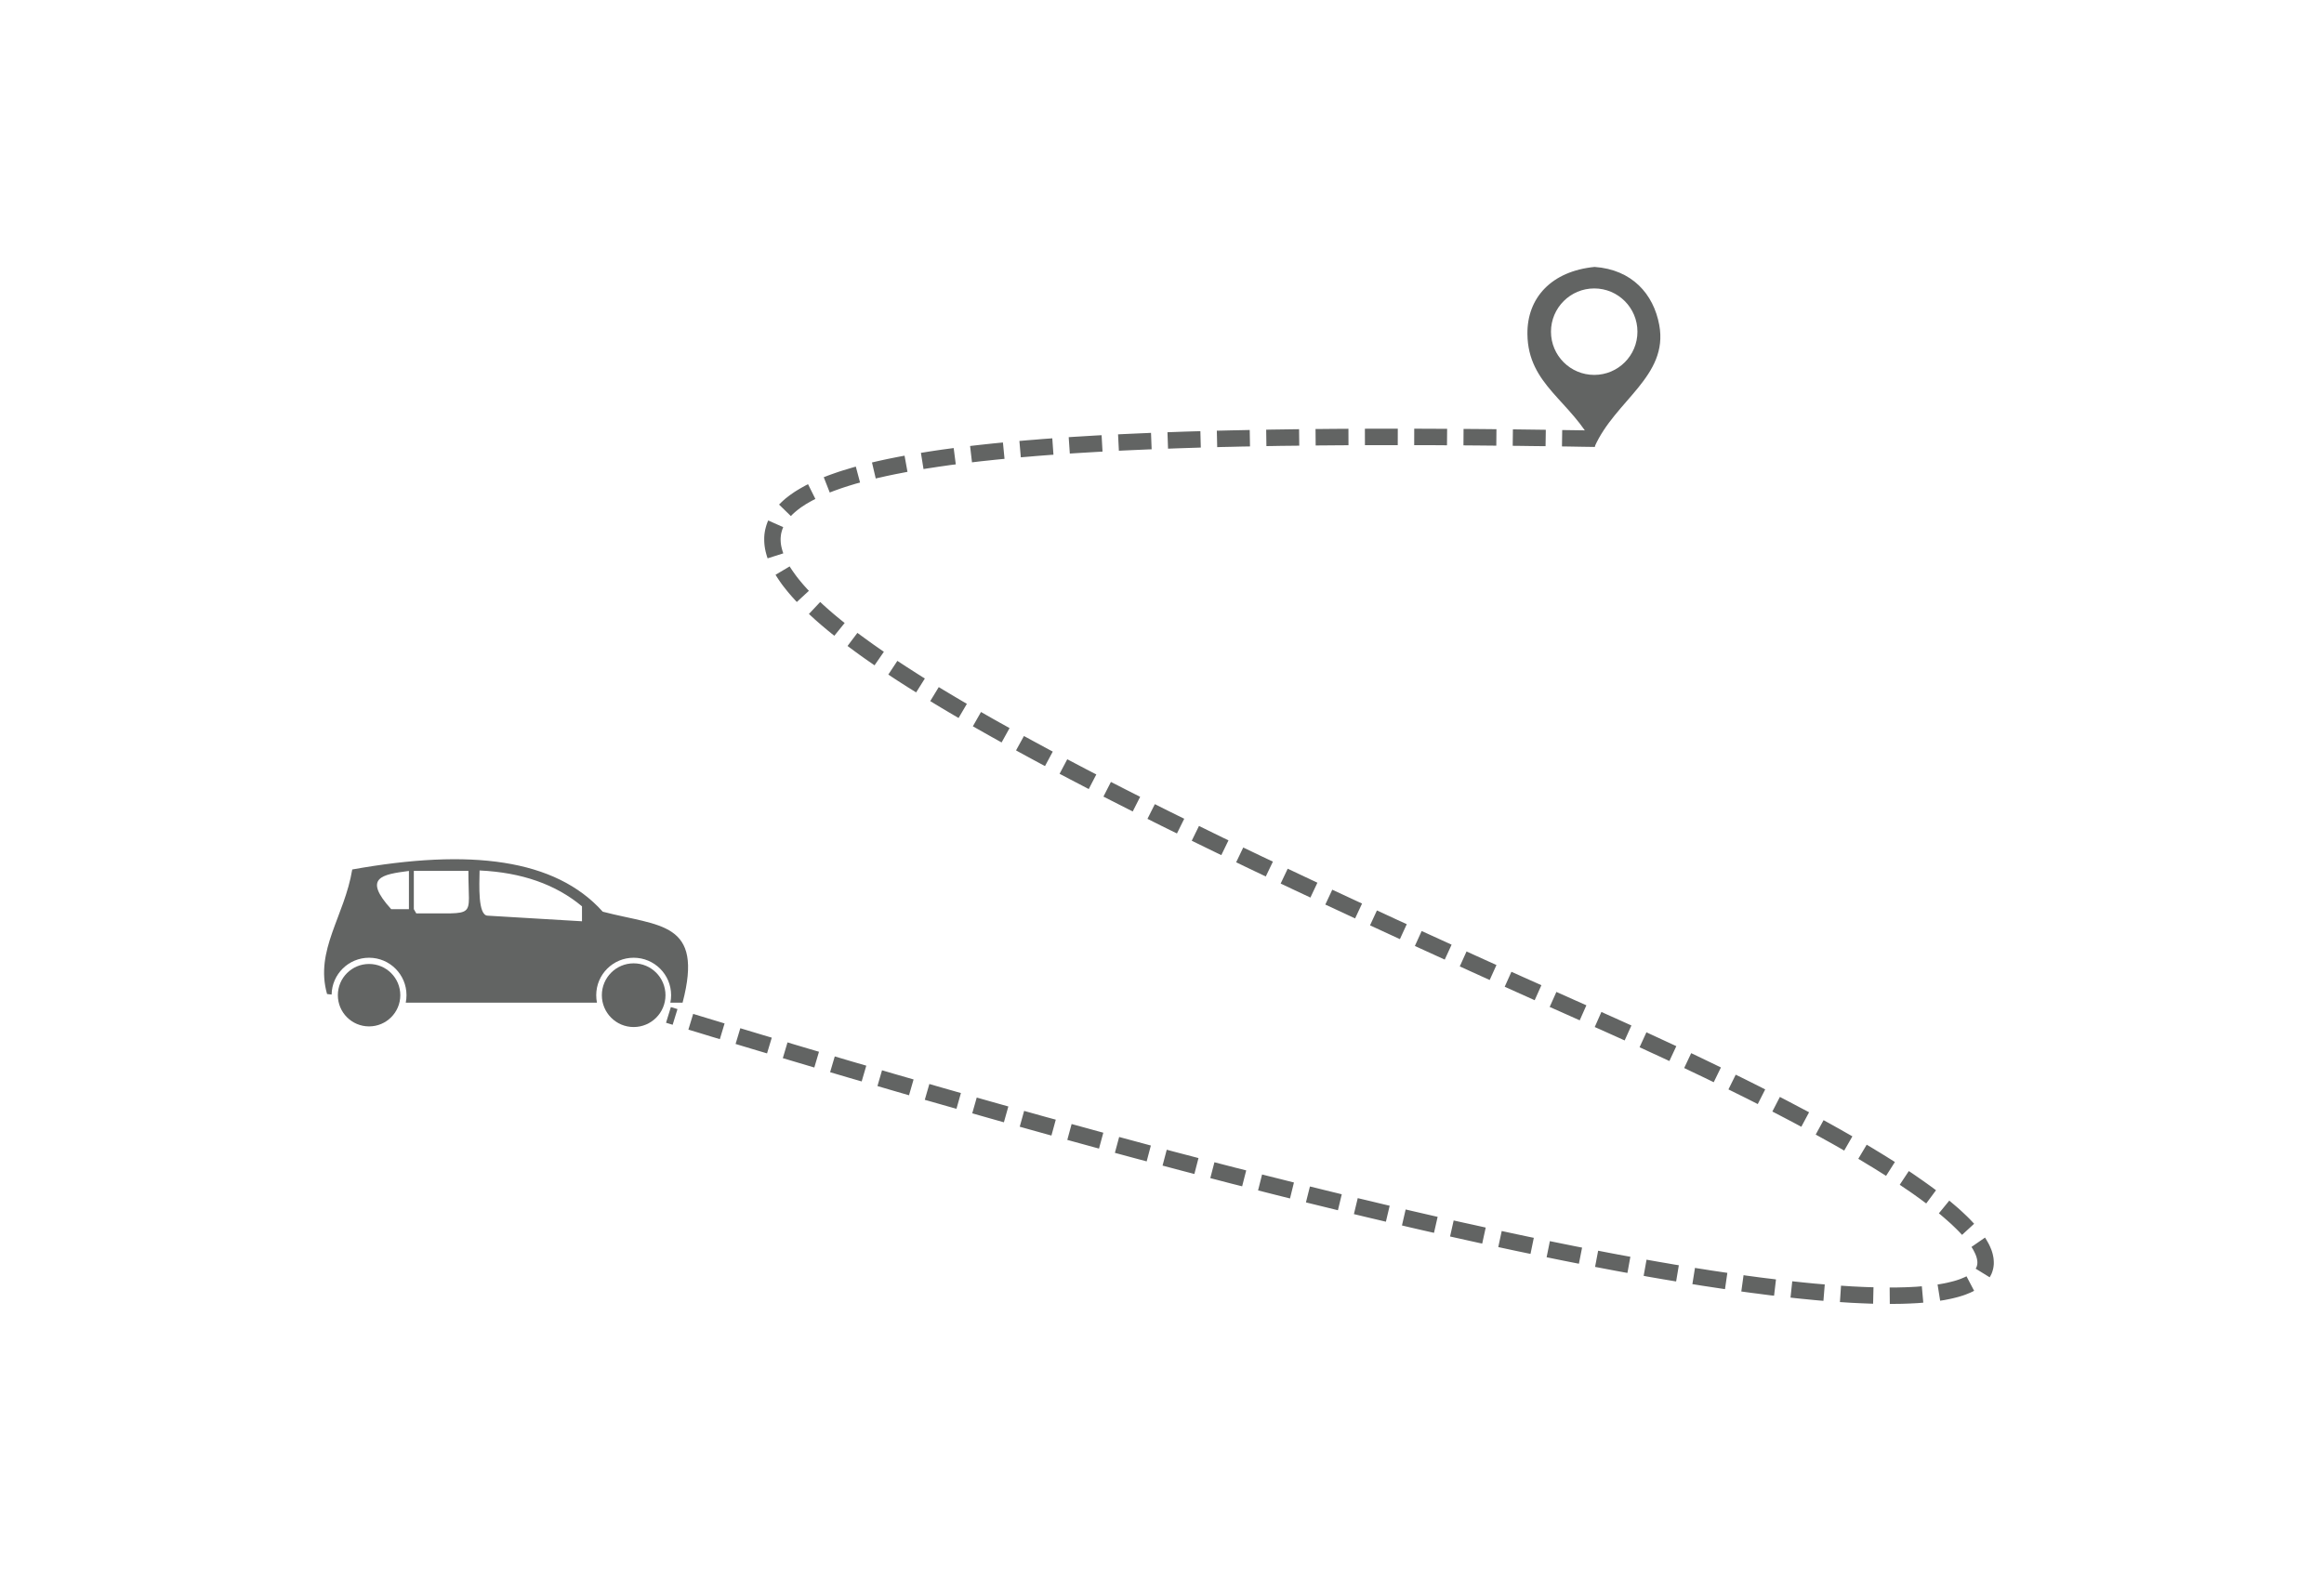<?xml version="1.0" encoding="UTF-8" standalone="no"?>
<svg xmlns="http://www.w3.org/2000/svg" xmlns:xlink="http://www.w3.org/1999/xlink" xmlns:serif="http://www.serif.com/" width="100%" height="100%" viewBox="0 0 181 123" version="1.1" xml:space="preserve" style="fill-rule:evenodd;clip-rule:evenodd;stroke-linejoin:round;stroke-miterlimit:2;">
  <rect id="Fahrstrecke-180x122px" x="0.256" y="0.189" width="180" height="122" style="fill:none;"></rect>
  <g>
    <g id="Fahrstrecke">
      <path d="M36.481,67.844c-0.019,3.833 0.8,3.254 -4.06,3.313l-0.191,-0.332l-0,-2.981l4.251,0Zm-4.633,2.981l-1.381,0c-2.235,-2.462 -0.725,-2.701 1.381,-2.977l0,2.977Zm-3.103,3.785c1.609,-0 2.914,1.307 2.914,2.917c-0,0.197 -0.02,0.396 -0.057,0.583l14.89,-0c-0.037,-0.187 -0.056,-0.386 -0.056,-0.583c0,-1.61 1.305,-2.917 2.914,-2.917c1.614,-0 2.918,1.307 2.918,2.917c-0,0.197 -0.019,0.396 -0.06,0.583l0.953,-0c1.67,-6.358 -1.782,-5.921 -6.217,-7.087c-3.698,-4.124 -10.317,-4.938 -19.511,-3.288c-0.601,3.654 -2.925,6.288 -1.961,9.702l0.355,0.041c0.026,-1.587 1.322,-2.868 2.918,-2.868Zm16.582,-2.84l-7.336,-0.437c-0.786,0 -0.658,-2.398 -0.64,-3.522c3.272,0.152 5.932,1.083 7.976,2.794l0,1.165Z" style="fill:#626463;"></path>
      <path d="M31.177,77.527c-0,-1.345 -1.092,-2.432 -2.432,-2.432c-1.345,0 -2.432,1.087 -2.432,2.432c0,1.345 1.087,2.432 2.432,2.432c1.34,0 2.432,-1.087 2.432,-2.432Z" style="fill:#626463;"></path>
      <path d="M46.874,77.527c-0,1.371 1.11,2.481 2.476,2.481c1.371,-0 2.48,-1.11 2.48,-2.481c0,-1.371 -1.109,-2.481 -2.48,-2.481c-1.366,-0 -2.476,1.11 -2.476,2.481Z" style="fill:#626463;"></path>
      <g>
        <path d="M124.165,29.206c-1.861,0 -3.37,-1.505 -3.37,-3.366c-0,-1.859 1.509,-3.37 3.37,-3.37c1.859,0 3.364,1.511 3.364,3.37c0,1.861 -1.505,3.366 -3.364,3.366Zm0.029,-8.412c-3.336,0.325 -5.271,2.386 -5.234,5.241c0.048,3.978 3.415,5.166 5.234,8.763c1.591,-3.597 5.767,-5.49 5.035,-9.473c-0.448,-2.443 -2.143,-4.326 -5.035,-4.531Z" style="fill:#626463;"></path>
      </g>
      <g>
        <clipPath id="_clip1">
          <rect x="51.632" y="33.374" width="103.609" height="68.221"></rect>
        </clipPath>
        <g clip-path="url(#_clip1)">
          <path d="M51.872,79.674l0.516,0.158l0.376,-1.222l-0.515,-0.157l-0.377,1.221Zm1.741,0.536l0.68,0.204l1.198,0.367l0.573,0.172l0.369,-1.225l-0.568,-0.173l-1.199,-0.363l-0.68,-0.208l-0.373,1.226Zm3.676,1.116l0.578,0.176l1.181,0.354l0.691,0.206l0.369,-1.226l-0.693,-0.205l-1.177,-0.355l-0.58,-0.175l-0.369,1.225Zm3.679,1.106l0.415,0.123l1.154,0.344l0.885,0.262l0.363,-1.226l-0.882,-0.261l-1.158,-0.344l-0.411,-0.127l-0.366,1.229Zm3.683,1.094l1.315,0.389l1.143,0.332l0.36,-1.229l-1.144,-0.332l-1.311,-0.389l-0.363,1.229Zm3.687,1.08l0.99,0.291l1.468,0.427l0.356,-1.233l-1.465,-0.422l-0.993,-0.292l-0.356,1.229Zm3.687,1.072l0.606,0.172l1.087,0.31l0.773,0.22l0.348,-1.229l-0.77,-0.22l-1.087,-0.31l-0.601,-0.176l-0.356,1.233Zm3.696,1.053l1.21,0.344l1.255,0.355l0.347,-1.233l-1.255,-0.354l-1.207,-0.341l-0.35,1.229Zm3.698,1.043l0.664,0.186l1.036,0.289l0.769,0.213l0.339,-1.238l-0.765,-0.208l-1.035,-0.289l-0.665,-0.186l-0.343,1.233Zm3.705,1.027l1.061,0.291l1.008,0.277l0.4,0.109l0.336,-1.237l-0.399,-0.109l-1.004,-0.276l-1.066,-0.291l-0.336,1.236Zm3.706,1.009l0.359,0.096l0.986,0.267l1.131,0.302l0.326,-1.236l-1.125,-0.304l-0.986,-0.265l-0.358,-0.097l-0.333,1.237Zm3.713,0.993l0.55,0.146l0.956,0.254l0.972,0.254l0.32,-1.24l-0.967,-0.254l-0.957,-0.25l-0.548,-0.146l-0.326,1.236Zm3.718,0.975l0.619,0.161l0.93,0.243l0.931,0.235l0.317,-1.24l-0.93,-0.235l-0.926,-0.239l-0.62,-0.161l-0.321,1.236Zm3.72,0.957l0.575,0.146l0.9,0.228l1.013,0.254l0.306,-1.244l-1.009,-0.255l-0.895,-0.223l-0.577,-0.146l-0.313,1.24Zm3.728,0.934l0.407,0.1l0.871,0.213l0.866,0.213l0.348,0.086l0.299,-1.244l-0.344,-0.086l-0.863,-0.209l-0.871,-0.217l-0.402,-0.096l-0.311,1.24Zm3.736,0.912l0.96,0.231l0.837,0.197l0.695,0.165l0.294,-1.244l-0.695,-0.165l-0.836,-0.202l-0.956,-0.226l-0.299,1.244Zm3.743,0.884l0.519,0.124l0.806,0.187l0.801,0.182l0.369,0.083l0.284,-1.247l-0.369,-0.083l-0.796,-0.184l-0.808,-0.186l-0.519,-0.12l-0.287,1.244Zm3.746,0.86l0.736,0.163l0.774,0.173l0.762,0.168l0.232,0.048l0.273,-1.247l-0.228,-0.052l-0.762,-0.169l-0.77,-0.168l-0.736,-0.164l-0.281,1.248Zm3.755,0.825l0.766,0.165l0.736,0.157l0.728,0.152l0.28,0.056l0.258,-1.251l-0.276,-0.056l-0.725,-0.153l-0.732,-0.156l-0.766,-0.165l-0.269,1.251Zm3.765,0.792l0.606,0.124l0.699,0.142l0.694,0.138l0.516,0.101l0.247,-1.256l-0.516,-0.1l-0.687,-0.139l-0.699,-0.141l-0.606,-0.124l-0.254,1.255Zm3.774,0.752l0.258,0.048l0.661,0.126l0.657,0.124l0.646,0.119l0.299,0.052l0.228,-1.259l-0.295,-0.052l-0.643,-0.118l-0.653,-0.124l-0.661,-0.127l-0.258,-0.049l-0.239,1.26Zm3.783,0.697l0.341,0.065l0.62,0.107l0.613,0.106l0.604,0.1l0.352,0.059l0.21,-1.262l-0.349,-0.056l-0.6,-0.105l-0.61,-0.104l-0.616,-0.109l-0.34,-0.06l-0.225,1.259Zm3.796,0.647l0.154,0.022l0.575,0.094l0.571,0.086l0.561,0.085l0.553,0.083l0.126,0.019l0.183,-1.268l-0.122,-0.018l-0.55,-0.082l-0.557,-0.082l-0.563,-0.09l-0.576,-0.089l-0.153,-0.026l-0.202,1.266Zm3.811,0.571l0.224,0.031l0.523,0.071l0.519,0.066l0.508,0.067l0.504,0.065l0.273,0.029l0.15,-1.269l-0.265,-0.035l-0.501,-0.06l-0.505,-0.063l-0.516,-0.07l-0.519,-0.068l-0.22,-0.034l-0.175,1.27Zm3.832,0.478l0.385,0.042l0.467,0.049l0.46,0.044l0.452,0.045l0.444,0.041l0.355,0.029l0.104,-1.277l-0.347,-0.03l-0.437,-0.037l-0.448,-0.044l-0.453,-0.045l-0.463,-0.05l-0.384,-0.04l-0.135,1.273Zm3.848,0.348l0.067,0.004l0.411,0.026l0.4,0.026l0.396,0.019l0.385,0.018l0.381,0.015l0.373,0.015l0.172,0.004l0.03,-1.281l-0.165,-0.004l-0.361,-0.011l-0.374,-0.015l-0.377,-0.019l-0.389,-0.018l-0.393,-0.026l-0.402,-0.026l-0.069,-0.004l-0.085,1.277Zm3.885,0.145l0.28,-0.003l0.33,-0.004l0.32,-0.004l0.318,-0.011l0.306,-0.011l0.299,-0.015l0.295,-0.015l0.288,-0.022l0.172,-0.015l-0.113,-1.274l-0.156,0.011l-0.272,0.023l-0.282,0.015l-0.287,0.014l-0.295,0.012l-0.302,0.007l-0.31,0.008l-0.318,0.003l-0.284,0l0.011,1.281Zm3.922,-0.25l0.083,-0.015l0.239,-0.037l0.227,-0.045l0.224,-0.044l0.217,-0.049l0.213,-0.053l0.202,-0.052l0.198,-0.059l0.191,-0.06l0.182,-0.064l0.176,-0.071l0.173,-0.07l0.163,-0.075l0.157,-0.079l-0.593,-1.131l-0.113,0.056l-0.126,0.055l-0.135,0.056l-0.141,0.056l-0.15,0.053l-0.161,0.052l-0.168,0.048l-0.176,0.045l-0.183,0.045l-0.191,0.045l-0.202,0.041l-0.208,0.038l-0.217,0.037l-0.083,0.011l0.202,1.266Zm3.856,-1.826l0.078,-0.139l0.068,-0.137l0.056,-0.147l0.044,-0.148l0.037,-0.15l0.023,-0.154l0.015,-0.156l-0,-0.153l-0.008,-0.158l-0.015,-0.156l-0.029,-0.157l-0.034,-0.158l-0.044,-0.156l-0.052,-0.157l-0.065,-0.157l-0.067,-0.156l-0.078,-0.158l-0.087,-0.156l-0.089,-0.157l-0.1,-0.158l-0.015,-0.026l-1.054,0.729l-0.004,-0.008l0.079,0.128l0.071,0.119l0.059,0.116l0.056,0.112l0.05,0.109l0.041,0.104l0.033,0.097l0.026,0.097l0.022,0.086l0.011,0.085l0.012,0.08l0.003,0.074l-0.003,0.071l-0.004,0.068l-0.011,0.063l-0.03,0.119l-0.022,0.057l-0.03,0.056l-0.033,0.059l1.09,0.673Zm-1.211,-4.169l-0.037,-0.041l-0.157,-0.168l-0.164,-0.173l-0.172,-0.172l-0.18,-0.171l-0.187,-0.176l-0.193,-0.179l-0.202,-0.179l-0.209,-0.179l-0.434,-0.367l-0.81,0.99l0.206,0.172l0.204,0.176l0.198,0.172l0.187,0.167l0.184,0.165l0.172,0.165l0.167,0.16l0.158,0.157l0.148,0.153l0.143,0.153l0.037,0.041l0.941,-0.866Zm-2.969,-2.612l-0.202,-0.153l-0.269,-0.197l-0.276,-0.198l-0.284,-0.202l-0.292,-0.202l-0.295,-0.206l-0.306,-0.209l-0.195,-0.127l-0.706,1.065l0.183,0.127l0.299,0.202l0.291,0.197l0.285,0.198l0.276,0.199l0.266,0.19l0.261,0.195l0.202,0.149l0.762,-1.028Zm-3.201,-2.2l-0.367,-0.231l-0.351,-0.221l-0.363,-0.224l-0.365,-0.221l-0.374,-0.228l-0.377,-0.224l-0.654,1.099l0.374,0.224l0.365,0.224l0.363,0.217l0.355,0.221l0.343,0.215l0.363,0.228l0.688,-1.079Zm-3.311,-1.998l-0.082,-0.048l-0.415,-0.236l-0.418,-0.239l-0.429,-0.239l-0.434,-0.243l-0.467,-0.257l-0.613,1.123l0.46,0.254l0.43,0.239l0.426,0.236l0.415,0.235l0.406,0.235l0.083,0.049l0.638,-1.109Zm-3.373,-1.876l-0.224,-0.119l-0.475,-0.25l-0.482,-0.255l-0.489,-0.258l-0.497,-0.258l-0.108,-0.055l-0.586,1.136l0.601,0.313l0.486,0.254l0.478,0.25l0.467,0.251l0.224,0.12l0.605,-1.129Zm-3.418,-1.781l-0.284,-0.146l-0.53,-0.266l-0.534,-0.268l-0.543,-0.269l-0.406,-0.198l-0.565,1.147l0.4,0.198l0.541,0.269l0.536,0.265l0.522,0.265l0.284,0.145l0.579,-1.142Zm-3.448,-1.711l-0.695,-0.337l-0.582,-0.28l-0.591,-0.284l-0.448,-0.213l-0.546,1.158l0.445,0.214l0.587,0.28l0.579,0.276l0.691,0.336l0.56,-1.15Zm-3.474,-1.659l-0.209,-0.098l-0.621,-0.287l-0.627,-0.291l-0.639,-0.295l-0.232,-0.109l-0.534,1.165l0.232,0.106l0.635,0.295l0.627,0.287l0.617,0.287l0.21,0.098l0.541,-1.158Zm-3.497,-1.611l-0.553,-0.25l-0.669,-0.302l-0.675,-0.302l-0.441,-0.199l-0.519,1.174l0.441,0.194l0.671,0.302l0.666,0.299l0.552,0.25l0.527,-1.166Zm-3.508,-1.572l-1.03,-0.459l-1.305,-0.583l-0.523,1.169l1.309,0.583l1.03,0.46l0.519,-1.17Zm-3.503,-1.566l-1.353,-0.604l-0.982,-0.441l-0.523,1.166l0.982,0.441l1.352,0.608l0.524,-1.17Zm-3.501,-1.572l-0.642,-0.291l-0.915,-0.415l-0.773,-0.351l-0.527,1.165l0.773,0.352l0.914,0.415l0.643,0.291l0.527,-1.166Zm-3.493,-1.584l-0.765,-0.351l-0.886,-0.404l-0.68,-0.309l-0.53,1.165l0.68,0.31l0.886,0.404l0.761,0.347l0.534,-1.162Zm-3.492,-1.598l-0.771,-0.352l-0.851,-0.395l-0.702,-0.323l-0.538,1.162l0.703,0.323l0.854,0.395l0.77,0.355l0.535,-1.165Zm-3.482,-1.607l-0.661,-0.306l-0.826,-0.386l-0.833,-0.387l-0.542,1.158l0.837,0.388l0.825,0.385l0.658,0.306l0.542,-1.158Zm-3.478,-1.624l-0.437,-0.206l-0.792,-0.374l-1.084,-0.512l-0.549,1.158l1.084,0.512l0.796,0.373l0.437,0.206l0.545,-1.157Zm-3.466,-1.641l-0.868,-0.411l-0.754,-0.362l-0.688,-0.329l-0.552,1.151l0.687,0.332l0.759,0.363l0.862,0.411l0.554,-1.155Zm-3.459,-1.659l-0.389,-0.187l-0.725,-0.354l-0.717,-0.352l-0.467,-0.228l-0.564,1.151l0.467,0.228l0.721,0.352l0.728,0.354l0.388,0.187l0.558,-1.151Zm-3.446,-1.684l-0.496,-0.243l-0.687,-0.34l-0.68,-0.34l-0.426,-0.213l-0.575,1.143l0.429,0.217l0.68,0.339l0.691,0.341l0.497,0.243l0.567,-1.147Zm-3.433,-1.708l-0.428,-0.216l-0.651,-0.329l-0.639,-0.329l-0.56,-0.284l-0.582,1.14l0.56,0.287l0.642,0.326l0.654,0.332l0.426,0.213l0.578,-1.14Zm-3.414,-1.744l-0.187,-0.093l-0.612,-0.318l-0.602,-0.317l-0.597,-0.314l-0.265,-0.139l-0.599,1.133l0.267,0.137l0.6,0.319l0.606,0.313l0.612,0.321l0.187,0.098l0.59,-1.14Zm-3.392,-1.778l-0.351,-0.187l-0.563,-0.306l-0.561,-0.303l-0.549,-0.299l-0.221,-0.119l-0.616,1.12l0.223,0.124l0.554,0.302l0.56,0.303l0.568,0.306l0.351,0.187l0.605,-1.128Zm-3.366,-1.831l-0.265,-0.15l-0.519,-0.287l-0.512,-0.288l-0.504,-0.287l-0.423,-0.243l-0.634,1.114l0.425,0.243l0.509,0.287l0.516,0.291l0.522,0.291l0.266,0.147l0.619,-1.118Zm-3.324,-1.89l-0.415,-0.243l-0.467,-0.276l-0.456,-0.273l-0.452,-0.269l-0.399,-0.243l-0.665,1.091l0.404,0.246l0.455,0.274l0.464,0.276l0.466,0.276l0.418,0.243l0.647,-1.102Zm-3.273,-1.973l-0.239,-0.148l-0.41,-0.262l-0.404,-0.259l-0.397,-0.254l-0.387,-0.254l-0.303,-0.197l-0.706,1.068l0.306,0.202l0.393,0.258l0.403,0.258l0.407,0.261l0.419,0.261l0.239,0.15l0.679,-1.084Zm-3.19,-2.083l-0.123,-0.083l-0.348,-0.243l-0.343,-0.239l-0.332,-0.239l-0.326,-0.236l-0.317,-0.232l-0.273,-0.2l-0.769,1.019l0.28,0.21l0.325,0.239l0.333,0.243l0.339,0.242l0.347,0.243l0.359,0.247l0.119,0.085l0.729,-1.056Zm-3.055,-2.243l-0.206,-0.163l-0.269,-0.221l-0.265,-0.217l-0.254,-0.216l-0.246,-0.214l-0.239,-0.213l-0.232,-0.209l-0.195,-0.182l-0.878,0.934l0.209,0.19l0.239,0.22l0.251,0.221l0.257,0.224l0.266,0.224l0.272,0.228l0.281,0.228l0.205,0.161l0.804,-0.995Zm-2.784,-2.506l-0.145,-0.152l-0.176,-0.195l-0.168,-0.191l-0.156,-0.187l-0.154,-0.187l-0.143,-0.182l-0.133,-0.18l-0.128,-0.179l-0.119,-0.172l-0.113,-0.171l-0.063,-0.106l-1.101,0.654l0.082,0.132l0.126,0.197l0.139,0.202l0.142,0.202l0.153,0.202l0.161,0.201l0.164,0.206l0.175,0.205l0.18,0.205l0.191,0.21l0.144,0.157l0.942,-0.871Zm-1.995,-2.918l-0.052,-0.148l-0.041,-0.146l-0.037,-0.143l-0.031,-0.137l-0.022,-0.135l-0.015,-0.134l-0.007,-0.128l-0.004,-0.126l0.004,-0.124l0.011,-0.123l0.015,-0.12l0.022,-0.119l0.031,-0.116l0.033,-0.116l0.041,-0.116l0.045,-0.112l-1.17,-0.519l-0.07,0.171l-0.063,0.18l-0.052,0.18l-0.046,0.183l-0.034,0.182l-0.026,0.183l-0.015,0.191l-0.003,0.187l0.003,0.19l0.012,0.191l0.022,0.19l0.03,0.191l0.041,0.195l0.049,0.189l0.056,0.195l0.052,0.153l1.221,-0.389Zm0.588,-2.906l0.152,-0.152l0.124,-0.113l0.13,-0.112l0.139,-0.112l0.145,-0.112l0.153,-0.109l0.165,-0.108l0.171,-0.112l0.18,-0.104l0.187,-0.108l0.198,-0.106l0.167,-0.085l-0.571,-1.147l-0.191,0.096l-0.22,0.121l-0.213,0.122l-0.208,0.124l-0.199,0.123l-0.19,0.131l-0.187,0.131l-0.175,0.134l-0.172,0.135l-0.161,0.141l-0.153,0.143l-0.15,0.145l-0.037,0.042l0.916,0.892Zm3.029,-1.834l0.07,-0.026l0.258,-0.101l0.261,-0.093l0.274,-0.098l0.28,-0.093l0.288,-0.093l0.294,-0.09l0.306,-0.093l0.33,-0.089l-0.33,-1.242l-0.354,0.102l-0.317,0.097l-0.315,0.094l-0.302,0.096l-0.295,0.101l-0.287,0.101l-0.285,0.104l-0.273,0.106l-0.07,0.026l0.467,1.191Zm3.583,-1.091l0.096,-0.026l0.356,-0.078l0.361,-0.083l0.371,-0.078l0.377,-0.078l0.389,-0.075l0.391,-0.075l0.131,-0.026l-0.228,-1.259l-0.138,0.026l-0.403,0.075l-0.396,0.079l-0.386,0.078l-0.38,0.082l-0.374,0.083l-0.366,0.085l-0.094,0.022l0.293,1.248Zm3.72,-0.736l0.28,-0.045l0.437,-0.066l0.445,-0.069l0.448,-0.063l0.459,-0.067l0.445,-0.055l-0.164,-1.271l-0.452,0.06l-0.467,0.063l-0.456,0.067l-0.452,0.068l-0.441,0.071l-0.284,0.045l0.202,1.262Zm3.776,-0.523l0.213,-0.026l0.501,-0.059l0.508,-0.053l0.516,-0.056l0.523,-0.052l0.273,-0.026l-0.124,-1.274l-0.277,0.026l-0.526,0.052l-0.523,0.056l-0.512,0.056l-0.508,0.057l-0.213,0.026l0.149,1.273Zm3.803,-0.392l0.636,-0.052l0.564,-0.049l0.571,-0.044l0.583,-0.045l0.187,-0.011l-0.09,-1.279l-0.191,0.015l-0.586,0.042l-0.575,0.049l-0.572,0.044l-0.638,0.056l0.111,1.274Zm3.815,-0.292l0.328,-0.022l0.613,-0.037l0.62,-0.037l0.632,-0.037l0.354,-0.019l-0.071,-1.278l-0.355,0.018l-0.634,0.038l-0.625,0.038l-0.616,0.037l-0.333,0.022l0.087,1.277Zm3.821,-0.22l0.307,-0.015l0.66,-0.03l0.669,-0.029l0.677,-0.03l0.239,-0.008l-0.049,-1.281l-0.242,0.012l-0.681,0.029l-0.672,0.03l-0.666,0.03l-0.306,0.015l0.064,1.277Zm3.829,-0.16l0.569,-0.022l0.708,-0.024l0.718,-0.022l0.557,-0.019l-0.033,-1.277l-0.565,0.015l-0.721,0.022l-0.71,0.026l-0.568,0.019l0.045,1.282Zm3.829,-0.12l0.366,-0.011l0.752,-0.015l0.758,-0.019l0.679,-0.011l-0.022,-1.281l-0.683,0.015l-0.763,0.015l-0.751,0.018l-0.365,0.008l0.029,1.281Zm3.833,-0.082l0.366,-0.004l0.792,-0.014l0.8,-0.008l0.601,-0.007l-0.015,-1.283l-0.605,0.008l-0.8,0.012l-0.792,0.011l-0.365,0.008l0.018,1.277Zm3.836,-0.048l0.565,-0.004l0.832,-0.007l1.159,-0.008l-0.004,-1.282l-1.166,0.007l-0.832,0.008l-0.565,0.004l0.011,1.282Zm3.837,-0.026l2.556,-0l0.003,-1.282l-1.595,-0l-0.968,0.003l0.004,1.279Zm3.837,-0l0.665,0.004l0.903,-0l0.986,0.007l0.011,-1.282l-0.99,-0.004l-0.906,-0.004l-0.666,-0.003l-0.003,1.282Zm3.836,0.018l0.497,0.004l0.938,0.008l1.124,0.011l0.011,-1.283l-1.124,-0.011l-0.941,-0.007l-0.497,-0.004l-0.008,1.282Zm3.836,0.034l0.456,0.004l0.971,0.014l1.132,0.012l0.019,-1.278l-1.136,-0.015l-1.426,-0.019l-0.016,1.282Zm3.837,0.048l0.545,0.008l1.006,0.018l1.008,0.015l0.023,-1.281l-1.013,-0.015l-1.551,-0.022l-0.018,1.277Z" style="fill:#626463;fill-rule:nonzero;"></path>
        </g>
      </g>
    </g>
  </g>
</svg>
